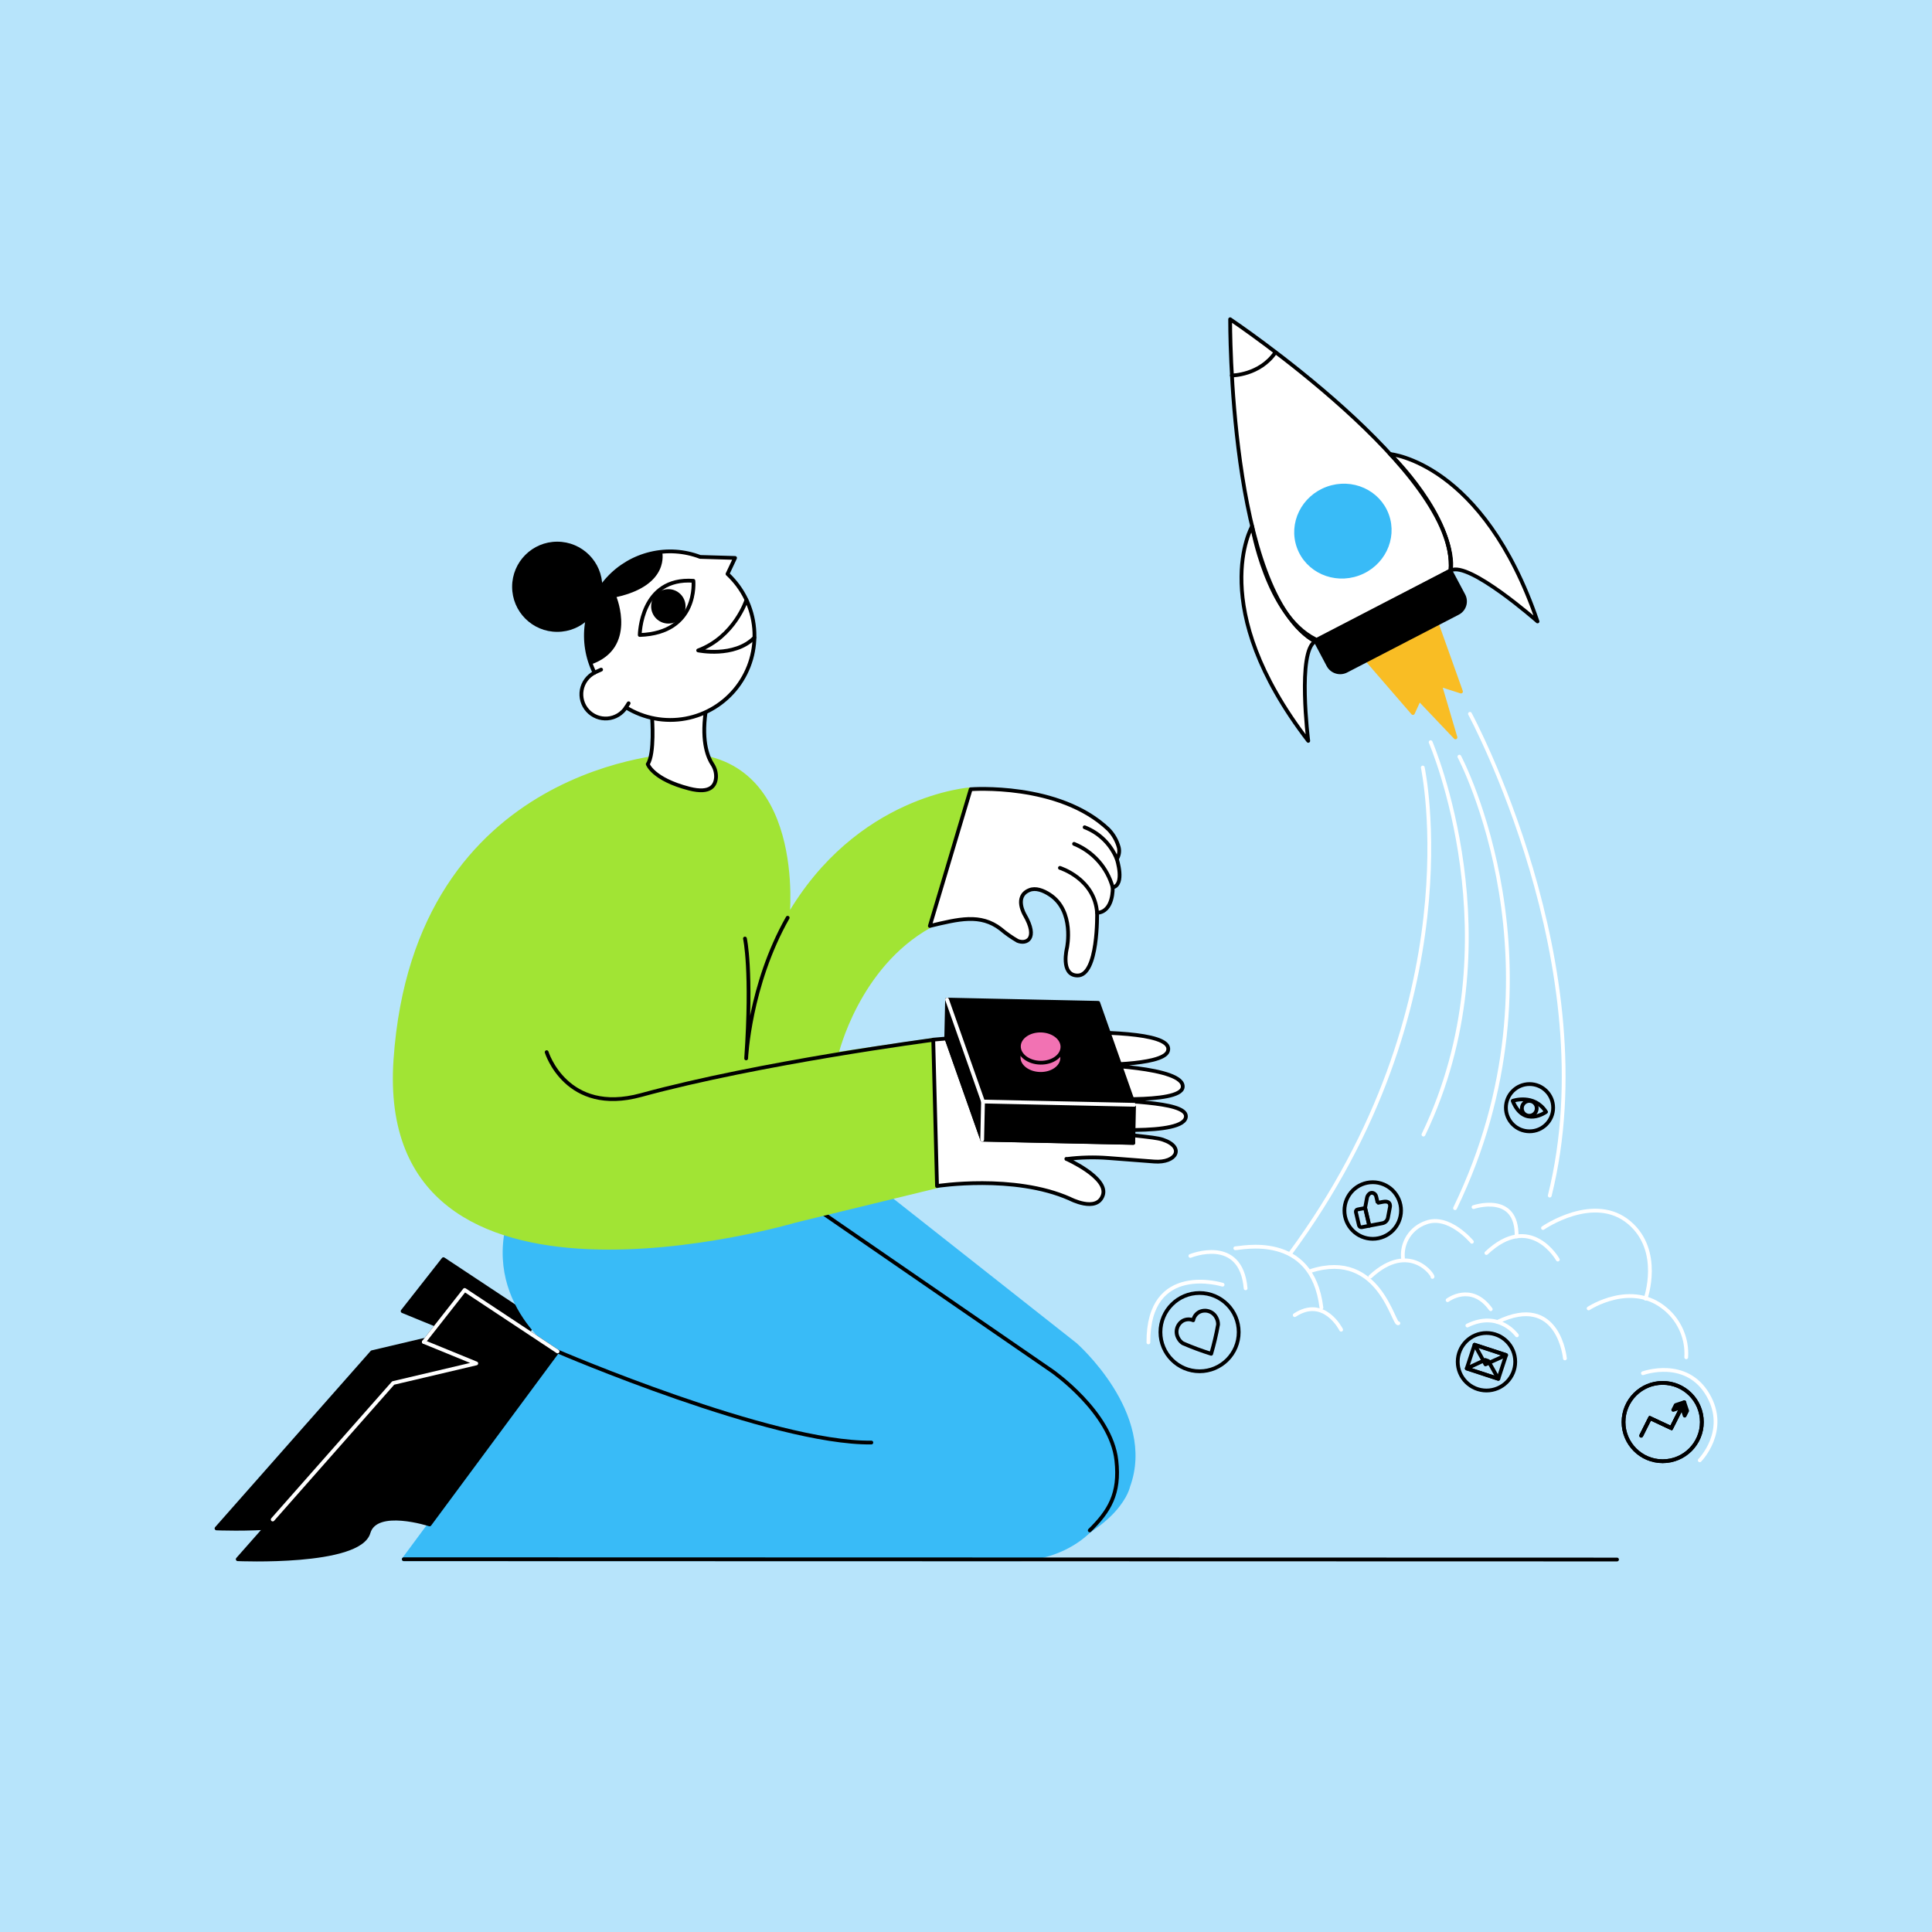 <svg width="512" height="512" viewBox="0 0 512 512" fill="none" xmlns="http://www.w3.org/2000/svg">
<path d="M512 0H0V512H512V0Z" fill="#B7E4FB"/>
<path d="M117.52 333.69L106.7 347.47L120.6 353.16L98.6 358.35L57.38 405.05C57.38 405.05 89.58 406.48 92 398C94 391.22 108.18 395.85 108.18 395.85L142.14 350L117.52 333.69Z" fill="black" stroke="black" stroke-linecap="round" stroke-linejoin="round"/>
<path d="M234.1 316.2L284.94 356.29C284.94 356.29 306 374.7 299 393.83C299 393.83 296.9 404.83 274.89 411.97L194.57 320.6L234.1 316.2Z" fill="#39BBF7" stroke="#39BBF7" stroke-linecap="round" stroke-linejoin="round"/>
<path d="M136.55 318.69L209.55 315.69L273.45 359.56C273.45 359.56 302.29 377.17 294.4 397.02C287.97 413.21 270.3 413.23 270.3 413.23H107L147.76 358.17C147.76 358.17 126.13 343.65 136.55 318.69Z" fill="#39BBF7" stroke="#39BBF7" stroke-linecap="round" stroke-linejoin="round"/>
<path d="M147.76 358.15C147.76 358.15 204.63 382.6 230.92 382.29" stroke="black" stroke-linecap="round" stroke-linejoin="round"/>
<path d="M123.14 341.85L112.32 355.63L126.22 361.32L104.22 366.51L63 413.21C63 413.21 95.22 414.64 97.67 406.14C99.67 399.36 113.85 403.99 113.85 403.99L147.78 358.15L123.14 341.85Z" fill="black" stroke="black" stroke-linecap="round" stroke-linejoin="round"/>
<path d="M209.58 315.67L278.85 363.37C278.85 363.37 294.44 374.2 295.85 387.02C296.85 395.93 293.9 400.53 288.79 405.57" stroke="black" stroke-linecap="round" stroke-linejoin="round"/>
<path d="M179.72 200.13C179.72 200.13 110.23 202.13 104.79 280.81C99.56 356.46 210.7 323.53 210.7 323.53L248.35 314.36L247.35 275.57L221.71 279.31C221.71 279.31 227.13 256.1 246.43 245.38L257.25 209.16C257.25 209.16 227.18 211.07 208.74 243.21C208.73 243.21 213.47 199.54 179.72 200.13Z" fill="#A1E434" stroke="#A1E434" stroke-linecap="round" stroke-linejoin="round"/>
<path d="M197.42 248.72C197.42 248.72 199.34 257.13 197.74 280.49C197.74 280.49 198.56 261.16 208.74 243.21" stroke="black" stroke-linecap="round" stroke-linejoin="round"/>
<path d="M257.24 209.16C257.24 209.16 280.65 207.34 293.74 219.78C295.055 221.12 296.002 222.777 296.49 224.59C296.611 225.109 296.628 225.647 296.539 226.173C296.45 226.698 296.256 227.2 295.97 227.65C295.97 227.65 298.2 234.45 294.88 235.17C294.88 235.17 295.18 241.62 290.74 241.91C290.74 241.91 291.11 258.61 285.51 258.52C280.92 258.43 282.76 251.18 282.76 251.18C282.76 251.18 284.84 241.44 278.23 237.11C276.46 235.94 274.45 235.2 272.8 235.88C268.64 237.56 271.54 242.42 271.56 242.45C275.25 248.81 271.99 250.31 269.66 249.33C268.067 248.412 266.561 247.351 265.16 246.16C259.83 242.07 254.1 243.55 246.42 245.38L257.24 209.16Z" fill="white" stroke="black" stroke-linecap="round" stroke-linejoin="round"/>
<path d="M280.89 230C280.89 230 290.13 232.87 290.74 241.93" stroke="black" stroke-linecap="round" stroke-linejoin="round"/>
<path d="M284.64 223.63C287.118 224.639 289.33 226.204 291.106 228.205C292.882 230.206 294.173 232.59 294.88 235.17" stroke="black" stroke-linecap="round" stroke-linejoin="round"/>
<path d="M287.44 219.23C289.364 219.972 291.115 221.102 292.582 222.551C294.05 224 295.203 225.736 295.97 227.65" stroke="black" stroke-linecap="round" stroke-linejoin="round"/>
<path d="M172.81 190.27C172.81 190.27 173.53 199.76 171.66 202.5C171.66 202.5 172.99 206.5 182.66 208.99C188.51 210.49 189.66 207.99 189.76 205.89C189.784 204.681 189.434 203.494 188.76 202.49C187.76 200.97 185.84 196.92 186.99 188.75L172.81 190.27Z" fill="white" stroke="black" stroke-linecap="round" stroke-linejoin="round"/>
<path d="M192.8 152.11L194.8 147.86L185.55 147.59C181.363 145.992 176.792 145.691 172.432 146.726C168.072 147.762 164.125 150.086 161.104 153.396C158.083 156.706 156.128 160.849 155.494 165.286C154.86 169.722 155.577 174.246 157.55 178.27C156.674 178.722 155.913 179.369 155.327 180.161C154.74 180.954 154.344 181.871 154.169 182.841C153.993 183.811 154.043 184.809 154.315 185.756C154.586 186.704 155.072 187.577 155.735 188.307C156.397 189.037 157.219 189.605 158.136 189.967C159.053 190.328 160.041 190.475 161.023 190.394C162.006 190.313 162.957 190.007 163.802 189.5C164.648 188.993 165.366 188.299 165.9 187.47C170.618 190.383 176.251 191.435 181.702 190.422C187.153 189.41 192.032 186.404 195.389 181.992C198.746 177.579 200.34 172.075 199.862 166.551C199.383 161.027 196.866 155.88 192.8 152.11Z" fill="white" stroke="black" stroke-linecap="round" stroke-linejoin="round"/>
<path d="M197.81 159C197.81 159 194.7 168.73 185.02 172.37C185.02 172.37 194.56 174.37 199.92 168.98" stroke="black" stroke-linecap="round" stroke-linejoin="round"/>
<path d="M169.54 168.28C169.54 168.28 169.69 152.91 183.76 153.92C183.76 153.92 185.15 167.74 169.54 168.28" stroke="black" stroke-linecap="round" stroke-linejoin="round"/>
<path d="M177.12 165.25C179.638 165.25 181.68 163.208 181.68 160.69C181.68 158.172 179.638 156.13 177.12 156.13C174.601 156.13 172.56 158.172 172.56 160.69C172.56 163.208 174.601 165.25 177.12 165.25Z" fill="black"/>
<path d="M175.48 146.23C175.48 146.23 177.7 155.03 163.39 158.23C163.39 158.23 168.94 171.82 156.61 176.09C154.621 170.166 155.056 163.695 157.82 158.09C159.512 154.775 162.022 151.946 165.112 149.871C168.202 147.795 171.771 146.542 175.48 146.23Z" fill="black"/>
<path d="M147.67 167.45C154.27 167.45 159.62 162.1 159.62 155.5C159.62 148.9 154.27 143.55 147.67 143.55C141.07 143.55 135.72 148.9 135.72 155.5C135.72 162.1 141.07 167.45 147.67 167.45Z" fill="black"/>
<path d="M157.55 178.27C157.55 178.27 158.55 177.77 159.3 177.46" stroke="black" stroke-linecap="round" stroke-linejoin="round"/>
<path d="M165.9 187.47C165.9 187.47 166.44 186.62 166.59 186.37" stroke="black" stroke-linecap="round" stroke-linejoin="round"/>
<path d="M282.62 307.16C286.314 306.69 290.047 306.6 293.76 306.89L305.89 307.82C311.76 308.27 314.1 304.01 308.15 302.02C305.48 301.13 299.21 301.16 287.92 298.94C287.92 298.94 314.31 301.34 314.28 295.81C314.28 291.68 295.77 292.04 288.42 290.9C288.42 290.9 312.79 292.77 313.42 288.16C314.2 282.65 288.87 282.16 288.87 282.16C288.87 282.16 308.08 282.58 309.49 278.61C312.72 269.52 247.32 275.52 247.32 275.52L248.32 314.31C248.32 314.31 268.73 311.12 283.49 317.66C283.49 317.66 290.63 321.43 292.26 316.78C293.89 312.13 282.59 307.11 282.59 307.11L282.62 307.16Z" fill="white" stroke="black" stroke-linecap="round" stroke-linejoin="round"/>
<path d="M300.35 302.89L260.29 302.03L250.76 275.01L290.82 275.88L300.35 302.89Z" fill="black" stroke="black" stroke-linecap="round" stroke-linejoin="round"/>
<path d="M260.484 291.9L260.267 302.007L300.328 302.868L300.545 292.76L260.484 291.9Z" fill="black" stroke="black" stroke-linecap="round" stroke-linejoin="round"/>
<path d="M300.57 292.78L260.51 291.92L250.98 264.9L291.04 265.76L300.57 292.78Z" fill="black" stroke="black" stroke-linecap="round" stroke-linejoin="round"/>
<path d="M280 277.48C278.791 276.569 277.327 276.062 275.814 276.029C274.301 275.997 272.816 276.441 271.57 277.3H270.01L269.95 280.2C269.9 282.55 272.44 284.52 275.63 284.59C278.82 284.66 281.44 282.8 281.49 280.45L281.56 277.55L280 277.48Z" fill="#F272B3" stroke="black" stroke-linecap="round" stroke-linejoin="round"/>
<path d="M281.555 277.492C281.606 275.14 279.064 273.177 275.878 273.109C272.692 273.041 270.068 274.892 270.018 277.244C269.967 279.596 272.509 281.559 275.695 281.627C278.881 281.695 281.505 279.844 281.555 277.492Z" fill="#F272B3" stroke="black" stroke-linecap="round" stroke-linejoin="round"/>
<path d="M250.98 264.9L250.76 275.01L260.29 302.03L260.51 291.92L250.98 264.9Z" fill="black" stroke="black" stroke-linecap="round" stroke-linejoin="round"/>
<path d="M250.98 264.9L260.51 291.92L300.57 292.78" stroke="white" stroke-linecap="round" stroke-linejoin="round"/>
<path d="M260.29 302.03L260.51 291.92" stroke="white" stroke-linecap="round" stroke-linejoin="round"/>
<path d="M72.27 402.69L104.2 366.51L126.22 361.32L112.32 355.63" stroke="white" stroke-linecap="round" stroke-linejoin="round"/>
<path d="M112.32 355.63L123.14 341.85L147.76 358.15" stroke="white" stroke-linecap="round" stroke-linejoin="round"/>
<path d="M144.87 278.83C144.87 278.83 150.06 295.63 169.87 290.21C201.37 281.6 247.31 275.57 247.31 275.57" stroke="black" stroke-linecap="round" stroke-linejoin="round"/>
<path d="M107 413.21L428.53 413.29" stroke="black" stroke-linecap="round" stroke-linejoin="round"/>
<path d="M389.55 189.17C389.55 189.17 425.83 256.27 410.7 316.85" stroke="white" stroke-linecap="round" stroke-linejoin="round"/>
<path d="M386.75 200.52C386.75 200.52 416.43 256.43 385.6 320.18" stroke="white" stroke-linecap="round" stroke-linejoin="round"/>
<path d="M377.23 300.68C401.92 249.39 379.13 196.68 379.13 196.68" stroke="white" stroke-linecap="round" stroke-linejoin="round"/>
<path d="M377.05 203.4C377.05 203.4 390.61 266.26 341.83 332.33" stroke="white" stroke-linecap="round" stroke-linejoin="round"/>
<path d="M450.45 387C450.45 387 458.16 379.25 452.66 369.72C446.9 359.72 435.39 363.92 435.39 363.92" stroke="white" stroke-linecap="round" stroke-linejoin="round"/>
<path d="M421 346.75C421 346.75 432.37 339.23 441.43 346.94C443.269 348.495 444.719 350.459 445.664 352.675C446.608 354.89 447.021 357.296 446.87 359.7" stroke="white" stroke-linecap="round" stroke-linejoin="round"/>
<path d="M408.91 325.44C408.91 325.44 422.46 316.05 431.82 324.05C440.59 331.55 436.09 344.17 436.09 344.17" stroke="white" stroke-linecap="round" stroke-linejoin="round"/>
<path d="M412.84 333.81C412.84 333.81 405.67 320.99 393.91 332.07" stroke="white" stroke-linecap="round" stroke-linejoin="round"/>
<path d="M390.5 319.9C390.5 319.9 402.16 315.9 401.91 327.66" stroke="white" stroke-linecap="round" stroke-linejoin="round"/>
<path d="M390.07 329.09C390.07 329.09 383.97 321.72 377.88 324.01C375.954 324.67 374.307 325.96 373.204 327.671C372.101 329.381 371.606 331.414 371.8 333.44" stroke="white" stroke-linecap="round" stroke-linejoin="round"/>
<path d="M379.62 338.39C380.12 338.26 373.62 328.64 363.15 338.33" stroke="white" stroke-linecap="round" stroke-linejoin="round"/>
<path d="M414.72 360C414.72 360 413.12 342.45 396.83 350.33" stroke="white" stroke-linecap="round" stroke-linejoin="round"/>
<path d="M402 353.88C402 353.88 397.25 347.15 388.87 351.28" stroke="white" stroke-linecap="round" stroke-linejoin="round"/>
<path d="M383.63 344.56C383.63 344.56 389.87 339.81 395.06 346.96" stroke="white" stroke-linecap="round" stroke-linejoin="round"/>
<path d="M370.59 350.68C369.29 351.54 365.72 331.03 347.47 336.77" stroke="white" stroke-linecap="round" stroke-linejoin="round"/>
<path d="M327.37 330.8C328.59 330.88 347.74 326.16 350.19 346.56" stroke="white" stroke-linecap="round" stroke-linejoin="round"/>
<path d="M315.46 332.84C315.46 332.84 328.88 327.32 330.1 341.42" stroke="white" stroke-linecap="round" stroke-linejoin="round"/>
<path d="M355.42 352.39C355.42 352.39 350.91 343.39 343.12 348.53" stroke="white" stroke-linecap="round" stroke-linejoin="round"/>
<path d="M324 340.46C324 340.46 304.22 334.32 304.34 355.75" stroke="white" stroke-linecap="round" stroke-linejoin="round"/>
<path d="M317.9 363.4C323.627 363.4 328.27 358.757 328.27 353.03C328.27 347.303 323.627 342.66 317.9 342.66C312.173 342.66 307.53 347.303 307.53 353.03C307.53 358.757 312.173 363.4 317.9 363.4Z" stroke="black" stroke-linecap="round" stroke-linejoin="round"/>
<path d="M312.26 354.64C311.81 353.863 311.686 352.939 311.917 352.071C312.147 351.202 312.713 350.461 313.49 350.01C313.906 349.789 314.366 349.664 314.836 349.643C315.307 349.622 315.776 349.707 316.21 349.89C316.298 349.427 316.488 348.989 316.766 348.608C317.045 348.228 317.405 347.914 317.82 347.69C318.625 347.291 319.555 347.229 320.406 347.516C321.258 347.803 321.96 348.416 322.36 349.22C322.658 349.773 322.809 350.392 322.8 351.02V351.02C322.333 353.634 321.725 356.221 320.98 358.77C318.442 357.981 315.949 357.056 313.51 356H313.57H313.49C312.968 355.661 312.544 355.193 312.26 354.64V354.64Z" stroke="black" stroke-linecap="round" stroke-linejoin="round"/>
<path d="M362.9 324.83L360.9 325.22C360.74 325.251 360.574 325.221 360.435 325.136C360.296 325.051 360.195 324.917 360.15 324.76L359.32 321.21C359.304 321.133 359.304 321.054 359.32 320.977C359.336 320.9 359.367 320.827 359.412 320.762C359.457 320.698 359.514 320.643 359.581 320.601C359.648 320.56 359.722 320.532 359.8 320.52L361.8 320.13L362.9 324.83Z" stroke="black" stroke-linecap="round" stroke-linejoin="round"/>
<path d="M362.86 324.83L366.35 324.17C366.708 324.104 367.038 323.933 367.298 323.678C367.558 323.423 367.736 323.097 367.81 322.74L368.31 320.11C368.31 320.11 368.95 318.01 366.43 318.51C365.08 318.78 365.1 318.76 365.1 318.76L364.71 317.09C364.663 316.873 364.56 316.671 364.41 316.506C364.261 316.341 364.071 316.219 363.86 316.15C363.671 316.09 363.468 316.087 363.278 316.142C363.087 316.197 362.917 316.308 362.79 316.46C362.499 316.745 362.31 317.117 362.25 317.52L361.76 320.14L362.86 324.83Z" stroke="black" stroke-linecap="round" stroke-linejoin="round"/>
<path d="M363.79 328.3C367.932 328.3 371.29 324.942 371.29 320.8C371.29 316.658 367.932 313.3 363.79 313.3C359.648 313.3 356.29 316.658 356.29 320.8C356.29 324.942 359.648 328.3 363.79 328.3Z" stroke="black" stroke-linecap="round" stroke-linejoin="round"/>
<path d="M405.34 299.81C408.797 299.81 411.6 297.007 411.6 293.55C411.6 290.093 408.797 287.29 405.34 287.29C401.883 287.29 399.08 290.093 399.08 293.55C399.08 297.007 401.883 299.81 405.34 299.81Z" stroke="black" stroke-linecap="round" stroke-linejoin="round"/>
<path d="M400.88 291.74C400.88 291.74 406.57 289.74 409.72 294.67C409.72 294.67 403.81 299 400.88 291.74Z" stroke="black" stroke-linecap="round" stroke-linejoin="round"/>
<path d="M405.28 295.69C406.368 295.69 407.25 294.808 407.25 293.72C407.25 292.632 406.368 291.75 405.28 291.75C404.192 291.75 403.31 292.632 403.31 293.72C403.31 294.808 404.192 295.69 405.28 295.69Z" stroke="black" stroke-linecap="round" stroke-linejoin="round"/>
<path d="M440.63 387.24C446.363 387.24 451.01 382.593 451.01 376.86C451.01 371.127 446.363 366.48 440.63 366.48C434.897 366.48 430.25 371.127 430.25 376.86C430.25 382.593 434.897 387.24 440.63 387.24Z" stroke="black" stroke-linecap="round" stroke-linejoin="round"/>
<path d="M434.93 380.48L437.27 375.81L442.91 378.45L445.84 372.62" stroke="black" stroke-miterlimit="10"/>
<path d="M446.46 375.16L445.71 372.88L443.43 373.64L444.08 372.35L446.35 371.6L447.11 373.87L446.46 375.16Z" fill="black"/>
<path d="M440.63 387.24C446.363 387.24 451.01 382.593 451.01 376.86C451.01 371.127 446.363 366.48 440.63 366.48C434.897 366.48 430.25 371.127 430.25 376.86C430.25 382.593 434.897 387.24 440.63 387.24Z" stroke="black" stroke-linecap="round" stroke-linejoin="round"/>
<path d="M434.93 380.48L437.27 375.81L442.91 378.45L446.35 371.6" stroke="black" stroke-linecap="round" stroke-linejoin="round"/>
<path d="M434.93 380.48L437.27 375.81L442.91 378.45L445.84 372.62" stroke="black" stroke-linecap="round" stroke-linejoin="round"/>
<path d="M446.46 375.16L445.71 372.88L443.43 373.64L444.08 372.35L446.35 371.6L447.11 373.87L446.46 375.16Z" stroke="black" stroke-linecap="round" stroke-linejoin="round"/>
<path d="M368.4 120.33C368.4 120.33 392.98 122.42 407.46 164.69C407.46 164.69 389.26 148.63 384.46 151.17C384.41 151.17 387.28 140.76 368.4 120.33Z" fill="white" stroke="black" stroke-linecap="round" stroke-linejoin="round"/>
<path d="M331.82 139.47C331.82 139.47 319.39 160.78 346.7 196.34C346.7 196.34 343.7 172.5 348.58 169.95C348.58 170 337.86 165.72 331.82 139.47Z" fill="white" stroke="black" stroke-linecap="round" stroke-linejoin="round"/>
<path d="M348.58 170L384.41 151.22C386.67 125.28 326 84.6 326 84.6C326 84.6 325.61 157.28 348.58 170Z" fill="white" stroke="black" stroke-linecap="round" stroke-linejoin="round"/>
<path d="M380.86 165.56L387.18 183.27L381.6 181.48L385.71 195.42L376.11 185.31L374.44 188.96L362.42 175.07L380.86 165.56Z" fill="#F9BD24" stroke="#F9BD24" stroke-linecap="round" stroke-linejoin="round"/>
<path d="M356.83 177.75L386.31 162.48C386.722 162.277 387.089 161.994 387.39 161.648C387.691 161.302 387.92 160.9 388.065 160.464C388.209 160.029 388.265 159.569 388.23 159.112C388.195 158.654 388.069 158.208 387.86 157.8L384.35 151.2L348.56 169.74L352.06 176.35C352.514 177.161 353.267 177.763 354.159 178.024C355.051 178.286 356.01 178.188 356.83 177.75Z" fill="black" stroke="black" stroke-linecap="round" stroke-linejoin="round"/>
<path d="M359.963 152.06C366.431 149.726 369.846 142.771 367.592 136.527C365.338 130.283 358.268 127.114 351.8 129.449C345.333 131.783 341.917 138.738 344.171 144.982C346.425 151.226 353.496 154.395 359.963 152.06Z" fill="#39BBF7" stroke="#39BBF7" stroke-linecap="round" stroke-linejoin="round"/>
<path d="M368.4 120.33C368.4 120.33 385.57 136.94 384.4 151.2" stroke="black" stroke-linecap="round" stroke-linejoin="round"/>
<path d="M331.82 139.47C331.82 139.47 335.72 162.94 348.51 169.36" stroke="black" stroke-linecap="round" stroke-linejoin="round"/>
<path d="M393.93 368.5C398.138 368.5 401.55 365.088 401.55 360.88C401.55 356.672 398.138 353.26 393.93 353.26C389.722 353.26 386.31 356.672 386.31 360.88C386.31 365.088 389.722 368.5 393.93 368.5Z" stroke="black" stroke-linecap="round" stroke-linejoin="round"/>
<path d="M388.705 362.662L397.067 365.405L399.13 359.115L390.768 356.372L388.705 362.662Z" stroke="black" stroke-linecap="round" stroke-linejoin="round"/>
<path d="M397.07 365.4L394.44 360.71L393.58 360.39L388.71 362.66L397.07 365.4Z" stroke="black" stroke-linecap="round" stroke-linejoin="round"/>
<path d="M399.14 359.11L393.67 361.58L390.78 356.37L399.14 359.11Z" stroke="black" stroke-linecap="round" stroke-linejoin="round"/>
<path d="M326.44 99.5C326.44 99.5 333.82 99.5 338.01 93.37" stroke="black" stroke-linecap="round" stroke-linejoin="round"/>
</svg>
